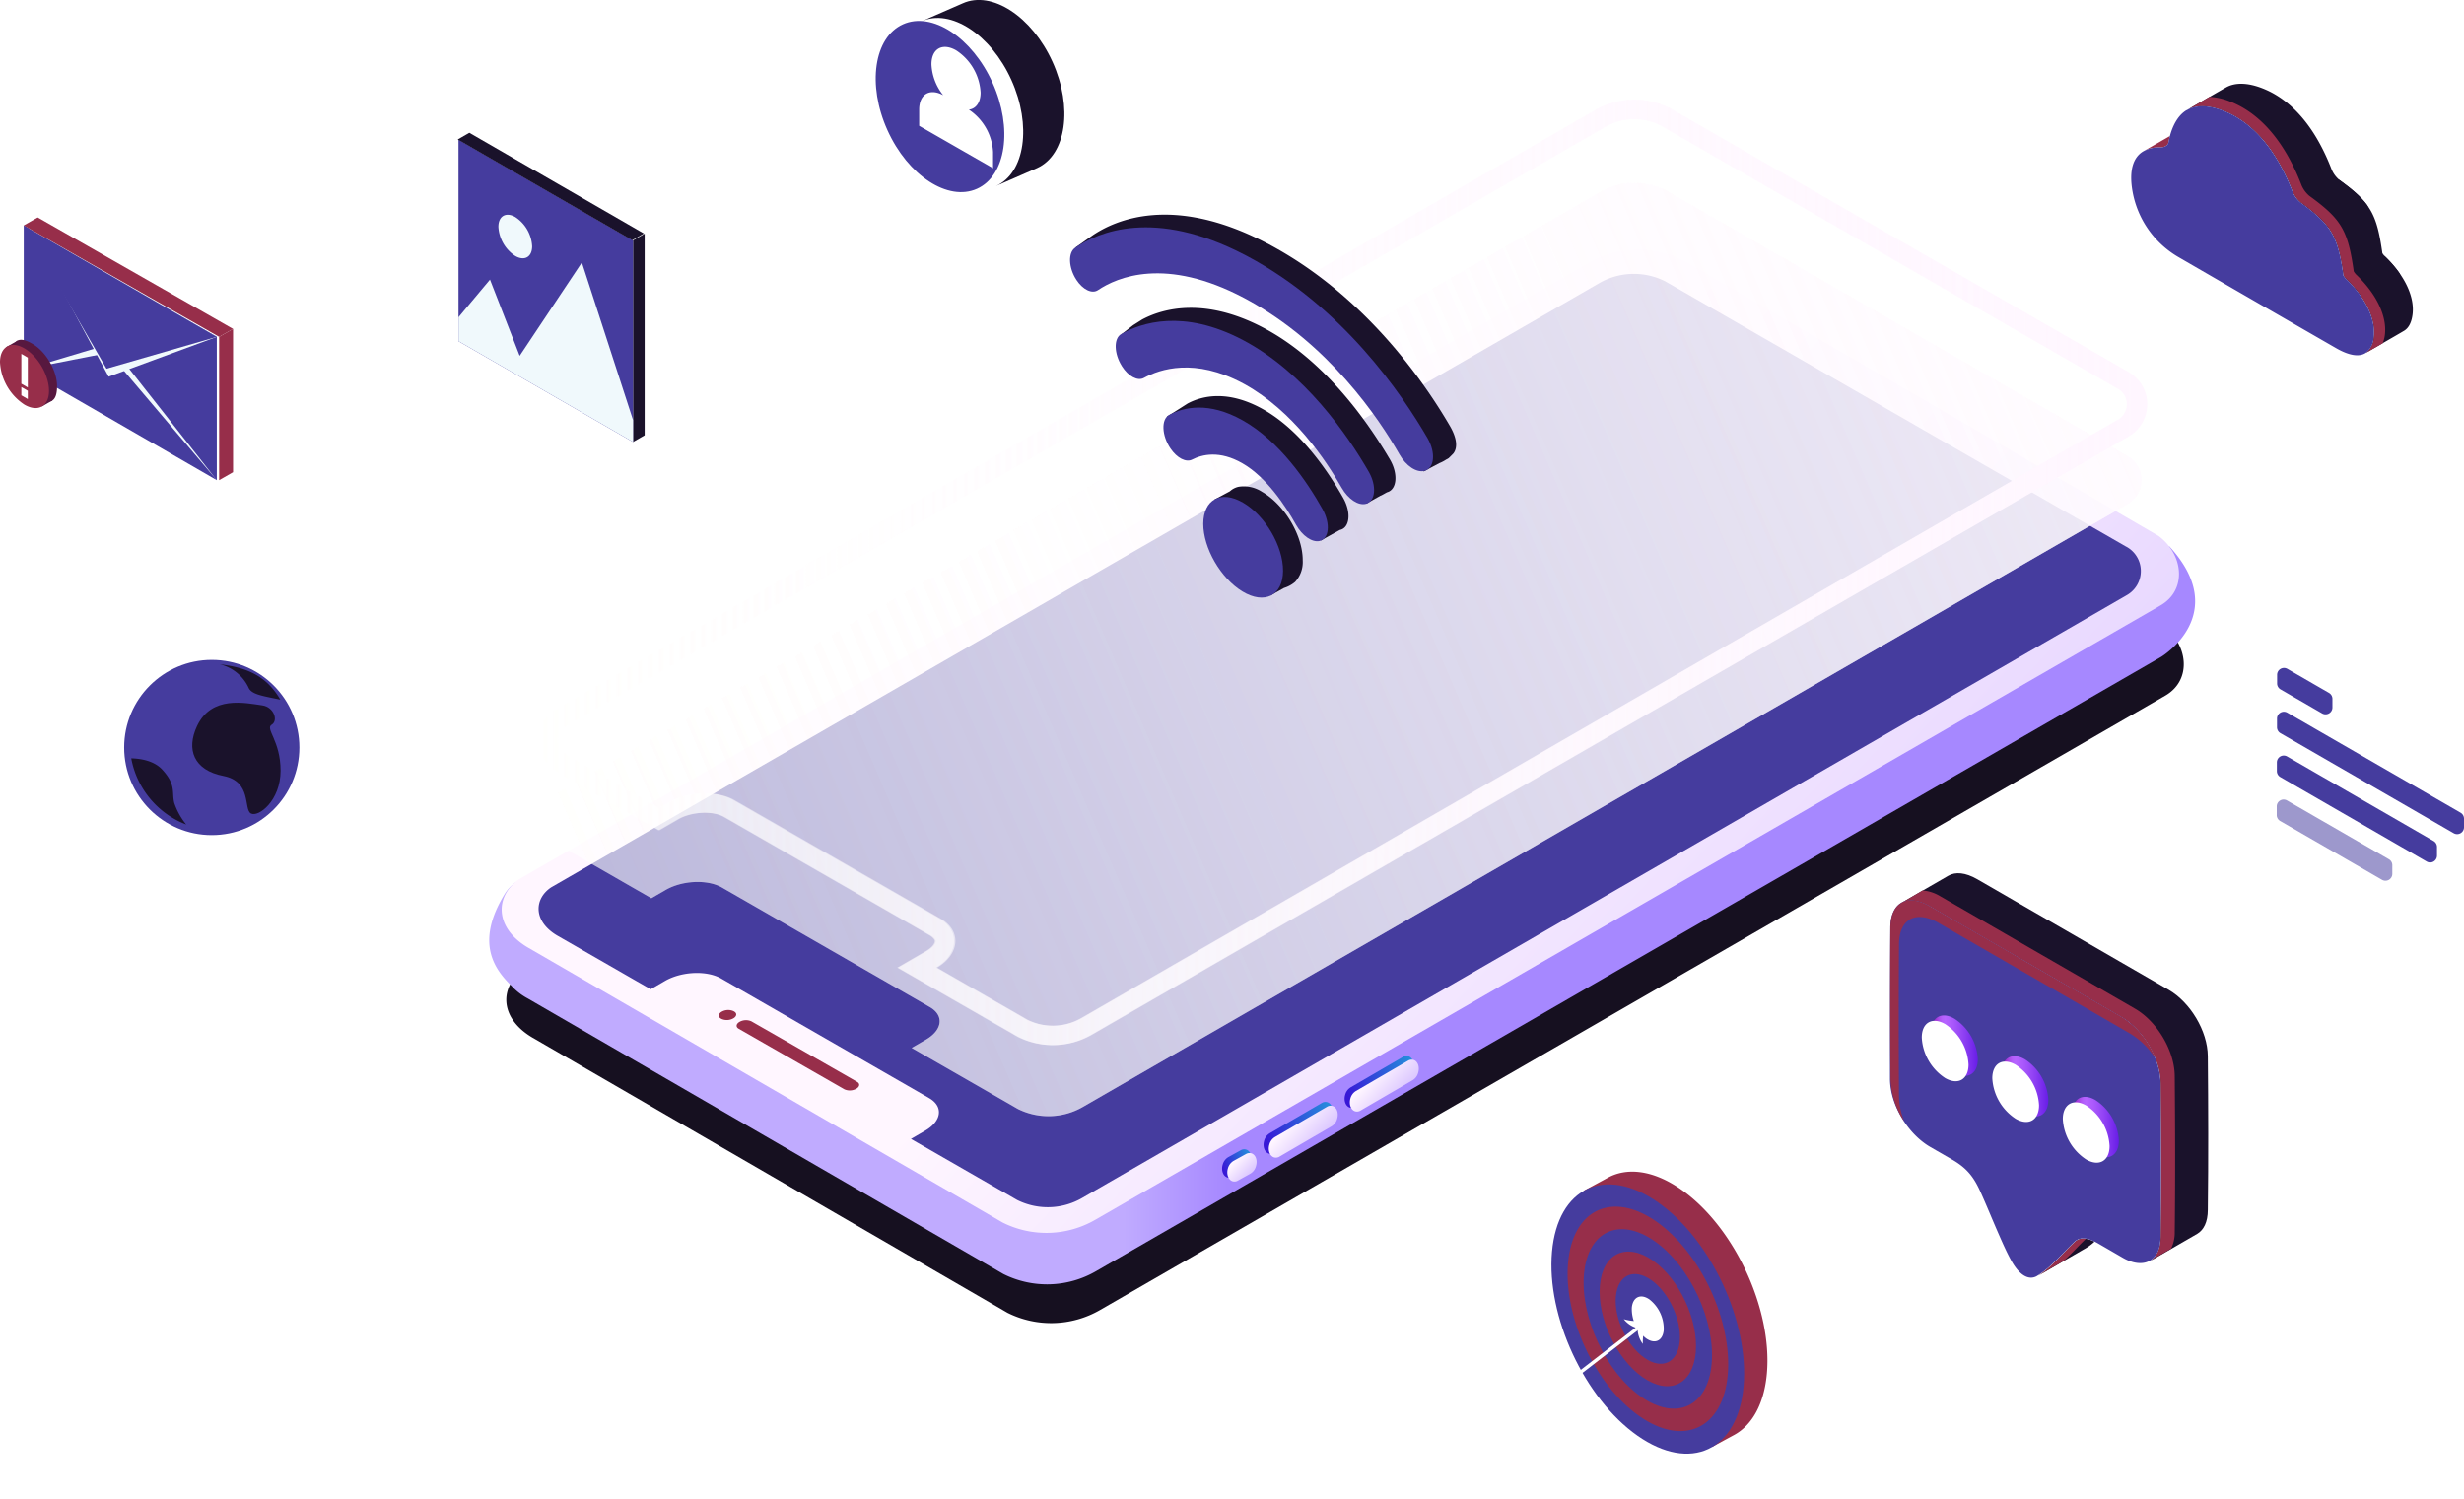 <svg xmlns="http://www.w3.org/2000/svg" xmlns:xlink="http://www.w3.org/1999/xlink" viewBox="0 0 717.99 436.82"><defs><style>.cls-1{isolation:isolate;}.cls-2,.cls-6,.cls-8{mix-blend-mode:multiply;}.cls-3{fill:#161020;}.cls-4{fill:url(#linear-gradient);}.cls-5{mask:url(#mask);}.cls-6{opacity:0.4;fill:url(#linear-gradient-2);}.cls-7{mask:url(#mask-2);}.cls-8{opacity:0.5;fill:url(#linear-gradient-3);}.cls-9{fill:url(#linear-gradient-4);}.cls-10{fill:#972e4a;}.cls-11{fill:url(#linear-gradient-5);}.cls-12{fill:url(#linear-gradient-6);}.cls-13{fill:url(#linear-gradient-7);}.cls-14{fill:url(#linear-gradient-8);}.cls-15{fill:url(#linear-gradient-9);}.cls-16{fill:url(#linear-gradient-10);}.cls-17{fill:#453c9e;}.cls-18,.cls-20{mix-blend-mode:overlay;}.cls-18{fill:url(#linear-gradient-11);}.cls-19{fill:url(#linear-gradient-12);}.cls-21{fill:url(#linear-gradient-13);}.cls-22{fill:url(#linear-gradient-15);}.cls-23{fill:#1a122b;}.cls-24{fill:url(#linear-gradient-17);}.cls-25{fill:url(#linear-gradient-18);}.cls-26{fill:url(#linear-gradient-19);}.cls-27,.cls-34{fill:#fff;}.cls-28{mask:url(#mask-3);}.cls-29{fill:url(#linear-gradient-20);}.cls-30{fill:url(#linear-gradient-21);}.cls-31{fill:#f0f9fc;}.cls-32{fill:#57183f;}.cls-33{fill:none;stroke:#fff;stroke-miterlimit:10;}.cls-34{opacity:0.05;}.cls-35{opacity:0.53;}.cls-36{mask:url(#mask-5);}.cls-37{mask:url(#mask-6);}.cls-38{filter:url(#luminosity-noclip-6);}.cls-39{filter:url(#luminosity-noclip-5);}.cls-40{filter:url(#luminosity-noclip-3);}.cls-41{filter:url(#luminosity-noclip-2);}.cls-42{filter:url(#luminosity-noclip);}</style><linearGradient id="linear-gradient" x1="1389.66" y1="2054.12" x2="1359.54" y2="2054.12" gradientUnits="userSpaceOnUse"><stop offset="0" stop-color="#a688ff"/><stop offset="1" stop-color="#c0abff"/></linearGradient><filter id="luminosity-noclip" x="1111.03" y="1874.93" width="562.28" height="321.58" filterUnits="userSpaceOnUse" color-interpolation-filters="sRGB"><feFlood flood-color="#fff" result="bg"/><feBlend in="SourceGraphic" in2="bg"/></filter><mask id="mask" x="78.95" y="52.72" width="562.28" height="321.58" maskUnits="userSpaceOnUse"><g class="cls-42"/></mask><linearGradient id="linear-gradient-2" x1="1468.02" y1="2125.72" x2="1462.8" y2="2116.5" gradientUnits="userSpaceOnUse"><stop offset="0" stop-color="#3300bf"/><stop offset="1" stop-color="#c0abff"/></linearGradient><filter id="luminosity-noclip-2" x="1111.03" y="1874.93" width="562.28" height="321.58" filterUnits="userSpaceOnUse" color-interpolation-filters="sRGB"><feFlood flood-color="#fff" result="bg"/><feBlend in="SourceGraphic" in2="bg"/></filter><mask id="mask-2" x="78.95" y="52.72" width="562.28" height="321.58" maskUnits="userSpaceOnUse"><g class="cls-41"/></mask><linearGradient id="linear-gradient-3" x1="1333.34" y1="2200.61" x2="1341.91" y2="2185.88" xlink:href="#linear-gradient-2"/><linearGradient id="linear-gradient-4" x1="1950.98" y1="2547.78" x2="1419.7" y2="2060.6" gradientTransform="translate(21.76 -52.72) rotate(0.81)" gradientUnits="userSpaceOnUse"><stop offset="0" stop-color="#9c74ff"/><stop offset="1" stop-color="#fff6ff"/></linearGradient><linearGradient id="linear-gradient-5" x1="1401.06" y1="2154.77" x2="1439.68" y2="2138.65" gradientUnits="userSpaceOnUse"><stop offset="0" stop-color="#3818d6"/><stop offset="1" stop-color="#13ffe2"/></linearGradient><linearGradient id="linear-gradient-6" x1="1437.36" y1="2199.53" x2="1417.92" y2="2181.7" xlink:href="#linear-gradient-4"/><linearGradient id="linear-gradient-7" x1="1424.67" y1="2141.34" x2="1463.29" y2="2125.22" xlink:href="#linear-gradient-5"/><linearGradient id="linear-gradient-8" x1="1460.79" y1="2185.77" x2="1441.34" y2="2167.94" xlink:href="#linear-gradient-4"/><linearGradient id="linear-gradient-9" x1="1388.58" y1="2162.89" x2="1404.75" y2="2156.15" xlink:href="#linear-gradient-5"/><linearGradient id="linear-gradient-10" x1="1413.72" y1="2204.72" x2="1401.43" y2="2193.45" xlink:href="#linear-gradient-4"/><linearGradient id="linear-gradient-11" x1="1212.56" y1="2102.35" x2="2067.34" y2="1733.24" gradientUnits="userSpaceOnUse"><stop offset="0" stop-color="#fffffe" stop-opacity="0.4"/><stop offset="1" stop-color="#fff6ff"/></linearGradient><linearGradient id="linear-gradient-12" x1="1212.56" y1="2102.35" x2="2067.34" y2="1733.24" xlink:href="#linear-gradient-11"/><linearGradient id="linear-gradient-13" x1="1189.07" y1="1989.02" x2="1657.83" y2="1989.02" xlink:href="#linear-gradient-11"/><linearGradient id="linear-gradient-15" x1="1188.73" y1="1989.02" x2="1657.5" y2="1989.02" xlink:href="#linear-gradient-11"/><linearGradient id="linear-gradient-17" x1="5891.65" y1="2150.65" x2="5905.27" y2="2150.65" gradientTransform="matrix(-1, 0, 0, 1, 7541.15, 0)" gradientUnits="userSpaceOnUse"><stop offset="0" stop-color="#671de7"/><stop offset="0.28" stop-color="#8c3ef2"/><stop offset="0.55" stop-color="#ab5afc"/><stop offset="0.7" stop-color="#b664ff"/><stop offset="0.76" stop-color="#b45ffb"/><stop offset="0.82" stop-color="#ae51ef"/><stop offset="0.89" stop-color="#a339da"/><stop offset="0.96" stop-color="#9518be"/><stop offset="1" stop-color="#8b00aa"/></linearGradient><linearGradient id="linear-gradient-18" x1="5912.2" y1="2138.78" x2="5925.82" y2="2138.78" xlink:href="#linear-gradient-17"/><linearGradient id="linear-gradient-19" x1="5932.75" y1="2126.92" x2="5946.37" y2="2126.92" xlink:href="#linear-gradient-17"/><filter id="luminosity-noclip-3" x="1070.24" y="2004.4" width="48.8" height="68.88" filterUnits="userSpaceOnUse" color-interpolation-filters="sRGB"><feFlood flood-color="#fff" result="bg"/><feBlend in="SourceGraphic" in2="bg"/></filter><mask id="mask-3" x="38.16" y="182.19" width="48.8" height="68.88" maskUnits="userSpaceOnUse"><g class="cls-40"/></mask><linearGradient id="linear-gradient-20" x1="1090.78" y1="2038.1" x2="1062.18" y2="2024.24" gradientTransform="translate(15 6)" gradientUnits="userSpaceOnUse"><stop offset="0" stop-color="#fff0f0"/><stop offset="1" stop-color="#4fbdff"/></linearGradient><linearGradient id="linear-gradient-21" x1="1090.78" y1="2038.1" x2="1062.18" y2="2024.24" gradientTransform="translate(15 6)" xlink:href="#linear-gradient-4"/><filter id="luminosity-noclip-5" x="1664.7" y="1853.11" width="59.17" height="66.8" filterUnits="userSpaceOnUse" color-interpolation-filters="sRGB"><feFlood flood-color="#fff" result="bg"/><feBlend in="SourceGraphic" in2="bg"/></filter><mask id="mask-5" x="632.62" y="30.9" width="59.17" height="66.8" maskUnits="userSpaceOnUse"><g class="cls-39"/></mask><filter id="luminosity-noclip-6" x="1653.1" y="1868" width="53.97" height="52.32" filterUnits="userSpaceOnUse" color-interpolation-filters="sRGB"><feFlood flood-color="#fff" result="bg"/><feBlend in="SourceGraphic" in2="bg"/></filter><mask id="mask-6" x="621.02" y="45.79" width="53.97" height="52.32" maskUnits="userSpaceOnUse"><g class="cls-38"/></mask></defs><title>internet of things(servicesicon)</title><g class="cls-1"><g id="internet_of_things" data-name="internet of things"><g id="internet_of_things-2" data-name="internet of things"><g id="_Group_" data-name="&lt;Group&gt;" class="cls-2"><path id="_Path_" data-name="&lt;Path&gt;" class="cls-3" d="M1184.87,2104.6l311.52-179.47a28.94,28.94,0,0,1,27.51-.85l138.52,80.38c7.16,5.22,8.54,15.65.63,20.25l-310.34,179a28.47,28.47,0,0,1-27.06.86l-138.5-80.24C1177.22,2118.6,1177.79,2109.33,1184.87,2104.6Z" transform="translate(-1032.08 -1822.21)"/></g><g id="_Group_2" data-name="&lt;Group&gt;"><path id="_Path_2" data-name="&lt;Path&gt;" class="cls-4" d="M1664.23,1981.45s-10.43-1.16-8.31,10.64l-133.21-77.3a28.94,28.94,0,0,0-27.51.85L1206.39,2082c-11.7-5.36-22.45-7.1-27.26.76-8.74,14.27-2.87,22,2.07,26.82a17.46,17.46,0,0,0,4.51,3.51l0.25,0.14,138.5,80.24a28.47,28.47,0,0,0,27.06-.86l310.34-179S1682.38,2001.2,1664.23,1981.45Z" transform="translate(-1032.08 -1822.21)"/><g class="cls-5"><path id="_Path_3" data-name="&lt;Path&gt;" class="cls-6" d="M1664.23,1981.45s-10.43-1.16-8.31,10.64l-133.21-77.3a28.94,28.94,0,0,0-27.51.85L1206.39,2082c-11.7-5.36-22.45-7.1-27.26.76-8.74,14.27-2.87,22,2.07,26.82a17.46,17.46,0,0,0,4.51,3.51l0.25,0.14,138.5,80.24a28.47,28.47,0,0,0,27.06-.86l310.34-179S1682.46,2001.75,1664.23,1981.45Z" transform="translate(-1032.08 -1822.21)"/></g><g class="cls-7"><path id="_Path_4" data-name="&lt;Path&gt;" class="cls-8" d="M1664.23,1981.45s-10.43-1.16-8.31,10.64l-133.21-77.3a28.94,28.94,0,0,0-27.51.85L1206.39,2082c-11.7-5.36-22.45-7.1-27.26.76-8.74,14.27-2.87,22,2.07,26.82a17.46,17.46,0,0,0,4.51,3.51l0.25,0.14,138.5,80.24a28.47,28.47,0,0,0,27.06-.86l310.34-179S1682.07,2001.4,1664.23,1981.45Z" transform="translate(-1032.08 -1822.21)"/></g><path id="_Path_5" data-name="&lt;Path&gt;" class="cls-9" d="M1183.52,2078.31L1495,1898.84a28.94,28.94,0,0,1,27.51-.85l138.52,80.38c7.16,5.22,8.54,15.65.63,20.25l-310.34,179a28.47,28.47,0,0,1-27.06.86l-138.5-80.24C1175.88,2092.31,1176.45,2083,1183.52,2078.31Z" transform="translate(-1032.08 -1822.21)"/></g><g id="_Group_3" data-name="&lt;Group&gt;"><path id="_Path_6" data-name="&lt;Path&gt;" class="cls-10" d="M1242.31,2119.13l-0.17-.1c-0.89-.51-0.78-1.4.24-2h0a3.85,3.85,0,0,1,3.46-.16l0.17,0.1c0.89,0.51.78,1.4-.24,2h0A3.85,3.85,0,0,1,1242.31,2119.13Z" transform="translate(-1032.08 -1822.21)"/><path id="_Path_7" data-name="&lt;Path&gt;" class="cls-10" d="M1278.14,2139.66L1247.33,2122c-0.89-.51-0.78-1.4.24-2h0a3.85,3.85,0,0,1,3.46-.16l30.81,17.64c0.89,0.51.78,1.4-.24,2h0A3.85,3.85,0,0,1,1278.14,2139.66Z" transform="translate(-1032.08 -1822.21)"/></g><g id="_Group_4" data-name="&lt;Group&gt;"><g id="_Group_5" data-name="&lt;Group&gt;"><path id="_Path_8" data-name="&lt;Path&gt;" class="cls-11" d="M1418.81,2143.4a2,2,0,0,0-1.44.16h0l-15.31,8.9h0a3.65,3.65,0,0,0-1.62,2.19c-0.49,1.7.14,3.38,1.41,3.75a2,2,0,0,0,1.4-.15h0l0.13-.08,15-8.73h0a3.56,3.56,0,0,0,1.81-2.29C1420.71,2145.44,1420.08,2143.76,1418.81,2143.4Z" transform="translate(-1032.08 -1822.21)"/><path id="_Path_9" data-name="&lt;Path&gt;" class="cls-12" d="M1420.33,2144.5a2,2,0,0,0-1.44.16h0l-15.31,8.9h0a3.65,3.65,0,0,0-1.62,2.19c-0.49,1.7.14,3.38,1.41,3.75a2,2,0,0,0,1.4-.15h0l0.13-.08,15-8.73h0a3.56,3.56,0,0,0,1.81-2.29C1422.23,2146.54,1421.6,2144.86,1420.33,2144.5Z" transform="translate(-1032.08 -1822.21)"/></g><g id="_Group_6" data-name="&lt;Group&gt;"><path id="_Path_10" data-name="&lt;Path&gt;" class="cls-13" d="M1442.42,2130a2,2,0,0,0-1.44.16h0l-15.31,8.9h0a3.65,3.65,0,0,0-1.62,2.19c-0.49,1.7.14,3.38,1.41,3.75a2,2,0,0,0,1.4-.15h0l0.13-.08,15-8.73h0a3.56,3.56,0,0,0,1.81-2.29C1444.32,2132,1443.69,2130.34,1442.42,2130Z" transform="translate(-1032.08 -1822.21)"/><path id="_Path_11" data-name="&lt;Path&gt;" class="cls-14" d="M1443.95,2131.07a2,2,0,0,0-1.44.16h0l-15.31,8.9h0a3.65,3.65,0,0,0-1.62,2.19c-0.49,1.7.14,3.38,1.41,3.75a2,2,0,0,0,1.4-.15h0l0.13-.08,15-8.73h0a3.56,3.56,0,0,0,1.81-2.29C1445.84,2133.11,1445.21,2131.44,1443.95,2131.07Z" transform="translate(-1032.08 -1822.21)"/></g><g id="_Group_7" data-name="&lt;Group&gt;"><path id="_Path_12" data-name="&lt;Path&gt;" class="cls-15" d="M1395.16,2157.19a2,2,0,0,0-1.44.16h0l-3.74,2.07h0a3.65,3.65,0,0,0-1.62,2.19c-0.49,1.7.14,3.38,1.41,3.75a2,2,0,0,0,1.4-.15h0l0.13-.08,3.43-1.9h0a3.56,3.56,0,0,0,1.81-2.29C1397.05,2159.23,1396.42,2157.55,1395.16,2157.19Z" transform="translate(-1032.08 -1822.21)"/><path id="_Path_13" data-name="&lt;Path&gt;" class="cls-16" d="M1396.68,2158.29a2,2,0,0,0-1.44.16h0l-3.74,2.07h0a3.65,3.65,0,0,0-1.62,2.19c-0.49,1.7.14,3.38,1.41,3.75a2,2,0,0,0,1.4-.15h0l0.13-.08,3.43-1.9h0a3.56,3.56,0,0,0,1.81-2.29C1398.58,2160.33,1397.95,2158.65,1396.68,2158.29Z" transform="translate(-1032.08 -1822.21)"/></g></g><path id="_Path_14" data-name="&lt;Path&gt;" class="cls-17" d="M1651.42,1981.39l-134.14-77.21a20.28,20.28,0,0,0-19.28.59l-305.28,176c-5,3.31-5.36,9.81,1.6,14l27.35,15.72,4.15-2.4c4.86-2.82,12.22-3.14,16.44-.71l60.56,34.83c4.22,2.43,3.7,6.68-1.16,9.5l-4.14,2.4,30.93,17.78a20,20,0,0,0,19-.6l304.46-175.7A8.07,8.07,0,0,0,1651.42,1981.39Z" transform="translate(-1032.08 -1822.21)"/><g id="_Group_8" data-name="&lt;Group&gt;"><path id="_Path_15" data-name="&lt;Path&gt;" class="cls-18" d="M1651.63,1954.87l-134.14-77.21a20.28,20.28,0,0,0-19.28.59l-305.28,176c-5,3.31-5.36,9.81,1.6,14l27.35,15.72,4.15-2.4c4.86-2.82,12.22-3.14,16.44-.71l60.56,34.83c4.22,2.43,3.7,6.68-1.16,9.5l-4.14,2.4,30.93,17.78a20,20,0,0,0,19-.6l304.46-175.7A8.07,8.07,0,0,0,1651.63,1954.87Z" transform="translate(-1032.08 -1822.21)"/><path id="_Path_16" data-name="&lt;Path&gt;" class="cls-19" d="M1651.63,1954.87l-134.14-77.21a20.28,20.28,0,0,0-19.28.59l-305.28,176c-5,3.31-5.36,9.81,1.6,14l27.35,15.72,4.15-2.4c4.86-2.82,12.22-3.14,16.44-.71l60.56,34.83c4.22,2.43,3.7,6.68-1.16,9.49l-4.14,2.4,30.93,17.78a20,20,0,0,0,19-.6l304.46-175.7A8.07,8.07,0,0,0,1651.63,1954.87Z" transform="translate(-1032.08 -1822.21)"/></g><g id="_Group_9" data-name="&lt;Group&gt;" class="cls-20"><g id="_Group_10" data-name="&lt;Group&gt;"><g id="_Group_11" data-name="&lt;Group&gt;" class="cls-20"><path id="_Compound_Path_" data-name="&lt;Compound Path&gt;" class="cls-21" d="M1339,2126.76a22.62,22.62,0,0,1-10.12-2.4l-35.07-20.16,8.34-4.84c1.9-1.1,2.58-2.24,2.58-2.88s-1-1.39-1.41-1.64l-60.08-34.55c-3.28-1.89-9.58-1.57-13.48.7l-5.53,3.2-28.54-16.41c-4.2-2.5-6.55-6-6.65-9.82a10.29,10.29,0,0,1,4.9-8.82l303-174.74a22.87,22.87,0,0,1,21.8-.67l133.14,76.64a10.83,10.83,0,0,1,.52,19l-302,174.31A22.56,22.56,0,0,1,1339,2126.76Zm-33.89-22.58,26.44,15.2a16.84,16.84,0,0,0,16-.59l302-174.31a5.18,5.18,0,0,0-.29-9.1l-0.14-.08-133.07-76.6a17.19,17.19,0,0,0-16.29.58L1197,2033.94a4.68,4.68,0,0,0-2.23,3.88c0,1.83,1.42,3.64,3.86,5.09l25.68,14.76,2.7-1.57c5.69-3.3,14.09-3.61,19.14-.71l60.08,34.55c2.73,1.57,4.24,3.89,4.25,6.53C1310.42,2099.39,1308.51,2102.19,1305.16,2104.18Z" transform="translate(-1032.08 -1822.21)"/></g><g id="_Group_12" data-name="&lt;Group&gt;" class="cls-20"><path id="_Compound_Path_2" data-name="&lt;Compound Path&gt;" class="cls-21" d="M1339,2126.76a22.62,22.62,0,0,1-10.12-2.4l-35.07-20.16,8.34-4.84c1.9-1.1,2.58-2.24,2.58-2.88s-1-1.39-1.41-1.64l-60.08-34.55c-3.28-1.89-9.58-1.57-13.48.7l-5.53,3.2-28.54-16.41c-4.2-2.5-6.55-6-6.65-9.82a10.29,10.29,0,0,1,4.9-8.82l303-174.74a22.87,22.87,0,0,1,21.8-.67l133.14,76.64a10.83,10.83,0,0,1,.52,19l-302,174.31A22.56,22.56,0,0,1,1339,2126.76Zm-33.89-22.58,26.44,15.2a16.84,16.84,0,0,0,16-.59l302-174.31a5.18,5.18,0,0,0-.29-9.1l-0.14-.08-133.07-76.6a17.19,17.19,0,0,0-16.29.58L1197,2033.94a4.68,4.68,0,0,0-2.23,3.88c0,1.83,1.42,3.64,3.86,5.09l25.68,14.76,2.7-1.57c5.69-3.3,14.09-3.61,19.14-.71l60.08,34.55c2.73,1.57,4.24,3.89,4.25,6.53C1310.42,2099.39,1308.51,2102.19,1305.16,2104.18Z" transform="translate(-1032.08 -1822.21)"/></g></g><g id="_Group_13" data-name="&lt;Group&gt;"><g id="_Group_14" data-name="&lt;Group&gt;" class="cls-20"><path id="_Compound_Path_3" data-name="&lt;Compound Path&gt;" class="cls-22" d="M1338.71,2126.76a22.62,22.62,0,0,1-10.12-2.4l-35.07-20.16,8.34-4.84c1.9-1.1,2.58-2.24,2.58-2.88s-1-1.39-1.41-1.64l-60.08-34.55c-3.28-1.89-9.58-1.57-13.48.7l-5.53,3.2-28.54-16.41c-4.2-2.5-6.55-6-6.65-9.82a10.29,10.29,0,0,1,4.9-8.82l303-174.74a22.87,22.87,0,0,1,21.8-.67l133.14,76.64a10.83,10.83,0,0,1,.52,19l-302,174.31A22.56,22.56,0,0,1,1338.71,2126.76Zm-33.89-22.58,26.44,15.2a16.84,16.84,0,0,0,16-.59l302-174.31a5.18,5.18,0,0,0-.29-9.1l-0.14-.08-133.07-76.6a17.19,17.19,0,0,0-16.29.58l-302.86,174.65a4.68,4.68,0,0,0-2.23,3.88c0,1.83,1.42,3.64,3.86,5.09l25.68,14.76,2.7-1.57c5.69-3.3,14.09-3.61,19.14-.71l60.08,34.55c2.73,1.57,4.24,3.89,4.25,6.53C1310.09,2099.39,1308.18,2102.19,1304.82,2104.18Z" transform="translate(-1032.08 -1822.21)"/></g><g id="_Group_15" data-name="&lt;Group&gt;"><path id="_Compound_Path_4" data-name="&lt;Compound Path&gt;" class="cls-22" d="M1338.71,2126.76a22.62,22.62,0,0,1-10.12-2.4l-35.07-20.16,8.34-4.84c1.9-1.1,2.58-2.24,2.58-2.88s-1-1.39-1.41-1.64l-60.08-34.55c-3.28-1.89-9.58-1.57-13.48.7l-5.53,3.2-28.54-16.41c-4.2-2.5-6.55-6-6.65-9.82a10.29,10.29,0,0,1,4.9-8.82l303-174.74a22.87,22.87,0,0,1,21.8-.67l133.14,76.64a10.83,10.83,0,0,1,.52,19l-302,174.31A22.56,22.56,0,0,1,1338.71,2126.76Zm-33.89-22.58,26.44,15.2a16.84,16.84,0,0,0,16-.59l302-174.31a5.18,5.18,0,0,0-.29-9.1l-0.14-.08-133.07-76.6a17.19,17.19,0,0,0-16.29.58l-302.86,174.65a4.68,4.68,0,0,0-2.23,3.88c0,1.83,1.42,3.64,3.86,5.09l25.68,14.76,2.7-1.57c5.69-3.3,14.09-3.61,19.14-.71l60.08,34.55c2.73,1.57,4.24,3.89,4.25,6.53C1310.09,2099.39,1308.18,2102.19,1304.82,2104.18Z" transform="translate(-1032.08 -1822.21)"/></g></g></g><g id="_2" data-name="2"><g id="_4" data-name="4"><g id="_4-2" data-name="4"><path id="_Path_17" data-name="&lt;Path&gt;" class="cls-23" d="M1393,1964.06l0,0h0a9.73,9.73,0,0,1,6.84,1.48c6.56,3.76,11.89,12.74,11.84,20a8.53,8.53,0,0,1-2.2,6.23h0a9.07,9.07,0,0,1-3.25,1.78l-4,2.22-16.23-28,4.45-2.39A5.55,5.55,0,0,1,1393,1964.06Z" transform="translate(-1032.08 -1822.21)"/><path id="_Path_18" data-name="&lt;Path&gt;" class="cls-23" d="M1378.13,1939.8c4.26-2.27,11.65-4,21.71,1.51,10.91,6,19.06,17.92,23.64,26,2.4,4.25,1.93,8.75-1,9.34l-1.5.83-4,2.23-24.89-28.25a13.51,13.51,0,0,0-7.2,1.44c-1.81.93-4.47-.4-6.41-3.21l0,0c-0.7-1-1.22-2.1.5-4.54l-6.9-1.49Z" transform="translate(-1032.08 -1822.21)"/><path id="_Path_19" data-name="&lt;Path&gt;" class="cls-23" d="M1364.88,1915.32c6.22-3.32,18.23-6.47,35,2.22,18.34,9.52,31,28,37.24,38.62,2.43,4.18,2,8.72-.82,9.49-0.21.06-1.72,1-1.94,1l-4.23,2.36-19.61-26.7-27.13-16.46a25.89,25.89,0,0,0-12.75,3.11c-1.84,1-4.59-.44-6.48-3.41l0,0-0.1-.16-1.73,0-3.5-5.75,3.44-2.67Z" transform="translate(-1032.08 -1822.21)"/><path id="_Path_20" data-name="&lt;Path&gt;" class="cls-23" d="M1345.35,1894.43l5-3.56c6.91-4.71,23.45-11.81,50.05,1.79l0.83,0.43c28.12,14.71,45.71,40.15,53.35,53.27,1.9,3.26,2.4,6.18,1,8l-1.37,1.37-0.78.44a10.53,10.53,0,0,1-1.92,1l-4.59,2.43-8.09-11.15L1405.48,1910l-18.68-10c-15.36-4.22-25.24.26-29.75,3.29-1.75,1.18-4.47-.11-6.38-3h0a11.39,11.39,0,0,1-1.75-4.41Z" transform="translate(-1032.08 -1822.21)"/></g><g id="_3" data-name="3"><g id="_Group_16" data-name="&lt;Group&gt;"><path id="_Path_21" data-name="&lt;Path&gt;" class="cls-17" d="M1345.73,1903.76c1.88,2.87,4.56,4.16,6.29,3,5.62-3.78,19.7-9.83,42.59,2.29l0.71,0.38c24,13,38.56,34.71,44.55,45.2,1.92,3.37,5,5.4,7.33,4.79h0c2.88-.77,3.3-5.28.87-9.5-7.53-13-24.87-38.36-52.57-53.07l-0.82-.43c-26.23-13.61-42.53-6.63-49.33-2-2.1,1.43-1.92,5.82.38,9.33h0Z" transform="translate(-1032.08 -1822.21)"/></g><g id="_Group_17" data-name="&lt;Group&gt;"><path id="_Path_22" data-name="&lt;Path&gt;" class="cls-17" d="M1359,1928.93c1.87,2.95,4.58,4.4,6.39,3.41,4.7-2.58,14.83-5.95,28.88,1.58l0.5,0.27c14,7.73,23.69,22.13,28.27,30.18,1.87,3.28,4.86,5.25,7.07,4.66h0c2.79-.75,3.19-5.22.8-9.37-6.11-10.61-18.63-28.87-36.7-38.39-17.41-9.14-29.61-5-35.43-1.71-2.21,1.27-2.1,5.68.2,9.32Z" transform="translate(-1032.08 -1822.21)"/></g><g id="_Group_18" data-name="&lt;Group&gt;"><path id="_Path_23" data-name="&lt;Path&gt;" class="cls-17" d="M1416.53,1979.87h0c2.85-.57,3.31-5,0.94-9.26-4.52-8.06-12.55-19.89-23.3-25.91-9.91-5.56-17.19-3.82-21.39-1.59-2.39,1.27-2.21,6,.38,9.81l0,0c1.91,2.8,4.53,4.13,6.31,3.21,2.91-1.49,8-2.72,14.61,1.08,7,4,12.55,12.36,15.66,17.94C1411.55,1978.35,1414.39,1980.3,1416.53,1979.87Z" transform="translate(-1032.08 -1822.21)"/></g><path id="_Path_24" data-name="&lt;Path&gt;" class="cls-17" d="M1382.7,1974.84c0,7.07,5.06,15.89,11.44,19.74s11.77,1.24,11.81-6-5.21-16.15-11.67-19.9S1382.73,1967.77,1382.7,1974.84Z" transform="translate(-1032.08 -1822.21)"/></g></g></g><g id="_Group_19" data-name="&lt;Group&gt;"><path id="_Path_25" data-name="&lt;Path&gt;" class="cls-23" d="M1661.73,2182.64c0.2-14.81.14-29.77,0-44.77-0.06-7.34-5.12-15.7-11.41-19.33l-28-16.18v0q-13.91-8-27.81-16.06c-3.26-1.88-6.15-2.18-8.22-1.08l13.52-7.81c2.09-1.21,5-.94,8.39,1q13.91,8,27.81,16.06v0l28,16.18c6.29,3.64,11.35,12,11.41,19.33,0.13,15,.18,30,0,44.77,0,3.64-1.24,5.91-3.06,7l-13.85,8v0C1660.42,2188.66,1661.68,2186.38,1661.73,2182.64Z" transform="translate(-1032.08 -1822.21)"/><path id="_Path_26" data-name="&lt;Path&gt;" class="cls-23" d="M1636.72,2184.13c1.46-1.36,3.44-1.18,5.7-.09a15.11,15.11,0,0,1-3.21,2.29l-13.12,7.6v0a25.63,25.63,0,0,0,4.39-3.55C1632.62,2188.35,1634.58,2186.11,1636.72,2184.13Z" transform="translate(-1032.08 -1822.21)"/></g><g id="_Group_20" data-name="&lt;Group&gt;"><path id="_Path_27" data-name="&lt;Path&gt;" class="cls-10" d="M1592.31,2081.7a11.8,11.8,0,0,1,5.2,1.72q14.12,8.14,28.24,16.3v0l28.45,16.43c6.39,3.69,11.52,12.18,11.58,19.63,0.13,15.23.18,30.42,0,45.46a10.56,10.56,0,0,1-1.07,4.85l-6.23,3.59v0c1.91-1,3.18-3.31,3.23-7,0.2-14.81.14-29.77,0-44.77-0.06-7.34-5.12-15.7-11.41-19.33l-28-16.18v0q-13.91-8-27.81-16.06c-3.26-1.88-6.15-2.18-8.22-1.08Z" transform="translate(-1032.08 -1822.21)"/><path id="_Path_28" data-name="&lt;Path&gt;" class="cls-10" d="M1626.06,2193.88a25.64,25.64,0,0,0,4.39-3.55c2.14-2,4.1-4.22,6.23-6.21a3.69,3.69,0,0,1,3.22-.91c-2,1.9-3.85,4-5.86,5.86l-0.62.57-7.37,4.27v0Z" transform="translate(-1032.08 -1822.21)"/></g><path id="_Path_29" data-name="&lt;Path&gt;" class="cls-17" d="M1582.9,2092.6c0-3.56,1.17-6,3-7.18,0.1-.06.19-0.14,0.3-0.19l0,0c2.08-1.1,5-.8,8.22,1.08q13.91,8,27.81,16.06v0l28,16.18c6.29,3.64,11.35,12,11.41,19.33,0.13,15,.18,30,0,44.77,0,3.74-1.31,6-3.23,7-2.09,1.12-5,.73-7.91-1l-6.9-4c-0.44-.26-0.86-0.48-1.28-0.68-2.26-1.09-4.24-1.27-5.7.09-2.13,2-4.09,4.23-6.23,6.21a25.63,25.63,0,0,1-4.39,3.55c-0.19.11-.37,0.24-0.57,0.34-2.43,1.2-5.09-.58-7.34-4.7-1.32-2.41-2.43-4.94-3.53-7.44-1.79-4.06-3.44-8.16-5.26-12.21-2-4.52-4-7.16-8.43-9.71l-6.29-3.63c-6.38-3.68-11.74-12.07-11.78-19.86Q1582.77,2114.56,1582.9,2092.6Z" transform="translate(-1032.08 -1822.21)"/><g id="_Group_21" data-name="&lt;Group&gt;"><path id="_Path_30" data-name="&lt;Path&gt;" class="cls-10" d="M1582.91,2092.6c0-3.56,1.17-6,3-7.18,0.1-.06.19-0.14,0.3-0.19l0,0c2.08-1.1,5-.8,8.22,1.08q13.91,8,27.81,16.06v0l28,16.18a24.66,24.66,0,0,1,9.9,12.08,22.92,22.92,0,0,0-7.38-7.24l-28-16.18v0q-13.91-8-27.81-16.06c-3.26-1.88-6.15-2.18-8.22-1.08l0,0c-0.1.06-.2,0.13-0.3,0.19-1.88,1.2-3,3.63-3,7.18q-0.16,21.95,0,44.08a20.9,20.9,0,0,0,1.52,7.44,23.23,23.23,0,0,1-4-12.27Q1582.78,2114.56,1582.91,2092.6Z" transform="translate(-1032.08 -1822.21)"/></g><g id="_Group_22" data-name="&lt;Group&gt;"><g id="_Group_23" data-name="&lt;Group&gt;"><path id="_Path_31" data-name="&lt;Path&gt;" class="cls-24" d="M1635.88,2146.72a15.05,15.05,0,0,0,6.81,11.8c3.76,2.17,6.81.41,6.81-3.93a15.05,15.05,0,0,0-6.81-11.8C1638.93,2140.61,1635.88,2142.38,1635.88,2146.72Z" transform="translate(-1032.08 -1822.21)"/><path id="_Path_32" data-name="&lt;Path&gt;" class="cls-25" d="M1615.33,2134.85a15.05,15.05,0,0,0,6.81,11.8c3.76,2.17,6.81.41,6.81-3.93a15.05,15.05,0,0,0-6.81-11.8C1618.38,2128.75,1615.33,2130.51,1615.33,2134.85Z" transform="translate(-1032.08 -1822.21)"/><path id="_Path_33" data-name="&lt;Path&gt;" class="cls-26" d="M1594.78,2123a15.05,15.05,0,0,0,6.81,11.8c3.76,2.17,6.81.41,6.81-3.93a15.05,15.05,0,0,0-6.81-11.8C1597.83,2116.89,1594.78,2118.65,1594.78,2123Z" transform="translate(-1032.08 -1822.21)"/></g><g id="_Group_24" data-name="&lt;Group&gt;"><path id="_Path_34" data-name="&lt;Path&gt;" class="cls-27" d="M1633.17,2148.3a15.05,15.05,0,0,0,6.81,11.8c3.76,2.17,6.81.41,6.81-3.93a15.05,15.05,0,0,0-6.81-11.8C1636.22,2142.19,1633.17,2144,1633.17,2148.3Z" transform="translate(-1032.08 -1822.21)"/><path id="_Path_35" data-name="&lt;Path&gt;" class="cls-27" d="M1612.62,2136.43a15.05,15.05,0,0,0,6.81,11.8c3.76,2.17,6.81.41,6.81-3.93a15.05,15.05,0,0,0-6.81-11.8C1615.67,2130.33,1612.62,2132.09,1612.62,2136.43Z" transform="translate(-1032.08 -1822.21)"/><path id="_Path_36" data-name="&lt;Path&gt;" class="cls-27" d="M1592.07,2124.57a15.05,15.05,0,0,0,6.81,11.8c3.76,2.17,6.81.41,6.81-3.93a15.05,15.05,0,0,0-6.81-11.8C1595.12,2118.46,1592.07,2120.22,1592.07,2124.57Z" transform="translate(-1032.08 -1822.21)"/></g></g><circle id="_Path_37" data-name="&lt;Path&gt;" class="cls-17" cx="61.71" cy="217.83" r="25.53"/><path id="_Path_38" data-name="&lt;Path&gt;" class="cls-23" d="M1108.51,2027.76c-5-.71-14.77-2.94-19,6-3.24,6.85-1,12.89,7.67,14.57,8.36,1.62,5.82,9.7,8,10.92s8.66-3.69,8.66-12.45-4.57-12.21-2.59-13.4S1111.89,2028.24,1108.51,2027.76Z" transform="translate(-1032.08 -1822.21)"/><path id="_Path_39" data-name="&lt;Path&gt;" class="cls-23" d="M1096.14,2015.8a12.44,12.44,0,0,1,8.38,6.82c0.85,2,4.26,2.42,9.25,3.48C1109.83,2019.34,1104.29,2016.75,1096.14,2015.8Z" transform="translate(-1032.08 -1822.21)"/><path id="_Path_40" data-name="&lt;Path&gt;" class="cls-23" d="M1070.33,2043.2a25.56,25.56,0,0,0,16,19.28,20.09,20.09,0,0,1-3.47-6.28c-0.78-3.1.62-5.2-3.46-9.67C1077,2043.9,1073.11,2043.27,1070.33,2043.2Z" transform="translate(-1032.08 -1822.21)"/><g class="cls-28"><path id="_Path_41" data-name="&lt;Path&gt;" class="cls-29" d="M1095.43,2066.4a25.49,25.49,0,0,1-6.14-.76,15.87,15.87,0,0,1-8,2.34,4.73,4.73,0,0,1-4.16-2.67c-3-5.26-2.17-17.77,6.6-33.87,8.2-15.06,18-21.76,24.24-21.76h0.15a5.13,5.13,0,0,1,4.88,2.87c1.29,2.58.72,6.39-.23,9.58a25.66,25.66,0,0,1,4,4.69c1.57-3.94,3.7-11.17,1-16.64a10.45,10.45,0,0,0-9.51-5.8H1108c-7.56,0-19,6.43-28.89,24.52-8.7,16-11.21,30.95-6.53,39a10,10,0,0,0,8.61,5.32h0.4c6.44,0,12.25-3.86,15.89-7C1096.79,2066.37,1096.11,2066.4,1095.43,2066.4Z" transform="translate(-1032.08 -1822.21)"/></g><g class="cls-28"><path id="_Path_42" data-name="&lt;Path&gt;" class="cls-30" d="M1095.43,2066.4a25.49,25.49,0,0,1-6.14-.76,15.87,15.87,0,0,1-8,2.34,4.73,4.73,0,0,1-4.16-2.67c-3-5.26-2.17-17.77,6.6-33.87,8.2-15.06,18-21.76,24.24-21.76h0.15a5.13,5.13,0,0,1,4.88,2.87c1.29,2.58.72,6.39-.23,9.58a25.66,25.66,0,0,1,4,4.69c1.57-3.94,3.7-11.17,1-16.64a10.45,10.45,0,0,0-9.51-5.8H1108c-7.56,0-19,6.43-28.89,24.52-8.7,16-11.21,30.95-6.53,39a10,10,0,0,0,8.61,5.32h0.4c6.44,0,12.25-3.86,15.89-7C1096.79,2066.37,1096.11,2066.4,1095.43,2066.4Z" transform="translate(-1032.08 -1822.21)"/></g><g id="_Group_25" data-name="&lt;Group&gt;"><polygon id="_Path_43" data-name="&lt;Path&gt;" class="cls-17" points="63.17 98.16 63.17 139.92 6.92 107.44 6.92 65.69 63.17 98.16"/><polygon id="_Path_44" data-name="&lt;Path&gt;" class="cls-31" points="63.17 139.92 31.97 100.27 8.01 107.44 31.66 102.8 63.17 139.92"/><polygon id="_Path_45" data-name="&lt;Path&gt;" class="cls-31" points="63.17 98.16 31.65 109.76 8.01 65.69 63.17 98.16"/><polygon id="_Path_46" data-name="&lt;Path&gt;" class="cls-17" points="63.17 98.16 31.03 107.44 6.92 65.69 63.17 98.16"/><polygon id="_Path_47" data-name="&lt;Path&gt;" class="cls-10" points="6.92 65.69 10.99 63.37 67.91 95.85 63.85 98.16 6.92 65.69"/><polygon id="_Path_48" data-name="&lt;Path&gt;" class="cls-10" points="67.91 95.85 67.91 137.6 63.85 139.92 63.85 98.16 67.91 95.85"/></g><g id="_Group_26" data-name="&lt;Group&gt;"><path id="_Path_49" data-name="&lt;Path&gt;" class="cls-32" d="M1041.58,1922.43c4,2.34,7.14,7.88,7.13,12.37s-2,5.58-5.91,3.31a15.79,15.79,0,0,1-7.13-12.37C1035.66,1921.17,1037.63,1920.08,1041.58,1922.43Z" transform="translate(-1032.08 -1822.21)"/><polygon id="_Path_50" data-name="&lt;Path&gt;" class="cls-32" points="5.2 99.22 1.79 101.17 12.19 118.46 15.26 116.7 5.2 99.22"/><path id="_Path_51" data-name="&lt;Path&gt;" class="cls-10" d="M1039.23,1923.76c4,2.34,7.14,7.88,7.13,12.37s-3.22,6.29-7.15,4a15.79,15.79,0,0,1-7.13-12.37C1032.08,1923.22,1035.28,1921.42,1039.23,1923.76Z" transform="translate(-1032.08 -1822.21)"/><g id="_Group_27" data-name="&lt;Group&gt;"><path id="_Compound_Path_5" data-name="&lt;Compound Path&gt;" class="cls-27" d="M1040.18,1935.12l-1.88-1.09v-8.7l1.88,1.09v8.7Zm0,3.38-1.88-1.09V1935l1.88,1.09v2.42Z" transform="translate(-1032.08 -1822.21)"/></g></g><g id="_Group_28" data-name="&lt;Group&gt;"><polygon id="_Path_52" data-name="&lt;Path&gt;" class="cls-23" points="184.46 70.06 187.85 68.1 187.85 126.84 184.46 128.79 184.46 70.06"/></g><g id="_Group_29" data-name="&lt;Group&gt;"><polygon id="_Path_53" data-name="&lt;Path&gt;" class="cls-17" points="184.46 128.79 133.6 99.43 133.6 40.69 184.46 70.06 184.46 128.79"/></g><g id="_Group_30" data-name="&lt;Group&gt;"><polygon id="_Path_54" data-name="&lt;Path&gt;" class="cls-23" points="187.62 68.05 136.76 38.69 133.37 40.65 184.23 70.01 187.62 68.05"/></g><g id="_Group_31" data-name="&lt;Group&gt;"><polygon id="_Path_55" data-name="&lt;Path&gt;" class="cls-31" points="184.46 128.79 184.46 122.4 169.55 76.49 151.43 103.69 142.78 81.48 133.6 92.45 133.6 99.43 184.46 128.79"/></g><g id="_Group_32" data-name="&lt;Group&gt;"><path id="_Path_56" data-name="&lt;Path&gt;" class="cls-31" d="M1182.22,1885.46a10.87,10.87,0,0,1,4.92,8.51c0,3.13-2.2,4.4-4.91,2.84a10.86,10.86,0,0,1-4.92-8.51C1177.31,1885.17,1179.51,1883.9,1182.22,1885.46Z" transform="translate(-1032.08 -1822.21)"/></g><path id="_Path_57" data-name="&lt;Path&gt;" class="cls-10" d="M1494.62,2171.34l-1.06-2.12,6.66-3.6c5.73-3.36,13.54-2.53,21.81,3.28,15.42,10.83,26.57,34.82,24.9,53.58-0.79,8.89-4.31,15-9.44,17.84h0l-6.58,3.57-0.89-1.79c-4.28-.08-9.07-1.76-14-5.24-15.42-10.83-26.57-34.82-24.9-53.58A28,28,0,0,1,1494.62,2171.34Z" transform="translate(-1032.08 -1822.21)"/><path id="_Path_58" data-name="&lt;Path&gt;" class="cls-17" d="M1484.32,2187c-1.67,18.77,9.48,42.76,24.9,53.58s29.27,4.39,30.93-14.38-9.48-42.76-24.9-53.58S1486,2168.19,1484.32,2187Z" transform="translate(-1032.08 -1822.21)"/><path id="_Path_59" data-name="&lt;Path&gt;" class="cls-10" d="M1489,2190.22c-1.39,15.64,7.9,35.63,20.75,44.65s24.39,3.66,25.78-12-7.9-35.63-20.75-44.65S1490.36,2174.58,1489,2190.22Z" transform="translate(-1032.08 -1822.21)"/><path id="_Path_60" data-name="&lt;Path&gt;" class="cls-17" d="M1493.64,2193.48c-1.1,12.51,6.33,28.5,16.6,35.72s19.49,2.94,20.6-9.57-6.32-28.51-16.6-35.72S1494.74,2181,1493.64,2193.48Z" transform="translate(-1032.08 -1822.21)"/><path id="_Path_61" data-name="&lt;Path&gt;" class="cls-10" d="M1498.28,2196.75c-0.83,9.38,4.74,21.38,12.45,26.79s14.63,2.2,15.47-7.19-4.74-21.38-12.45-26.79S1499.11,2187.37,1498.28,2196.75Z" transform="translate(-1032.08 -1822.21)"/><path id="_Path_62" data-name="&lt;Path&gt;" class="cls-17" d="M1513.24,2195.23c5.14,3.61,8.86,11.61,8.3,17.86s-5.17,8.4-10.31,4.79-8.86-11.61-8.3-17.86S1508.1,2191.62,1513.24,2195.23Z" transform="translate(-1032.08 -1822.21)"/><path id="_Path_63" data-name="&lt;Path&gt;" class="cls-27" d="M1512.73,2200.89a10.89,10.89,0,0,1,4.15,8.93c-0.28,3.13-2.58,4.2-5.15,2.4a10.88,10.88,0,0,1-4.15-8.93C1507.86,2200.16,1510.17,2199.09,1512.73,2200.89Z" transform="translate(-1032.08 -1822.21)"/><g id="_Group_33" data-name="&lt;Group&gt;"><line class="cls-33" x1="477.5" y1="386.82" x2="425.03" y2="427.26"/><path class="cls-27" d="M1509.27,2209.27a7.38,7.38,0,0,0,1.52,4.57,13.63,13.63,0,0,1,1.62-7,14.37,14.37,0,0,1-7.17-.21A7.64,7.64,0,0,0,1509.27,2209.27Z" transform="translate(-1032.08 -1822.21)"/><polygon class="cls-27" points="420.92 425.96 421.15 426.01 425.2 426.51 418.33 431.81 414.01 431.29 420.92 425.96"/><path class="cls-27" d="M1450.36,2259l0.66-4.23,6.87-5.3a18.65,18.65,0,0,0-.64,4.22Z" transform="translate(-1032.08 -1822.21)"/></g><ellipse class="cls-34" cx="1323.45" cy="1847.19" rx="16.83" ry="26.33" transform="translate(-1675.81 -1112.5) rotate(-24.34)"/><ellipse class="cls-17" cx="1311.48" cy="1852.43" rx="16.83" ry="26.33" transform="matrix(0.91, -0.41, 0.41, 0.91, -1679.03, -1116.96)"/><path class="cls-23" d="M1338.78,1840.25c-6-13.25-17.72-20.89-26.18-17.06l-12,5.24c8.47-3.83,20.19,3.81,26.18,17.06s4,27.1-4.48,30.93l12-5.24C1342.77,1867.35,1344.77,1853.5,1338.78,1840.25Z" transform="translate(-1032.08 -1822.21)"/><path class="cls-27" d="M1314.4,1854.17c2.05-.26,3.42-2.06,3.42-5a15.7,15.7,0,0,0-7.16-12.31c-4-2.27-7.16-.44-7.16,4.09a15.4,15.4,0,0,0,3.42,9c-3.9-2.13-7-.29-7,4.2v4.73l21.53,12.36v-4.73A15.82,15.82,0,0,0,1314.4,1854.17Z" transform="translate(-1032.08 -1822.21)"/><path class="cls-17" d="M1711.73,2025.84v2.57a2,2,0,0,1-3,1.7l-12.12-7a2,2,0,0,1-1-1.71v-2.57a2,2,0,0,1,3-1.7l12.12,7A2,2,0,0,1,1711.73,2025.84Z" transform="translate(-1032.08 -1822.21)"/><path class="cls-17" d="M1750.07,2060.75v2.57a2,2,0,0,1-3,1.7l-50.49-29.15a2,2,0,0,1-1-1.71v-2.57a2,2,0,0,1,3-1.7l50.49,29.15A2,2,0,0,1,1750.07,2060.75Z" transform="translate(-1032.08 -1822.21)"/><g class="cls-35"><path class="cls-17" d="M1729.18,2074.31v2.58a2,2,0,0,1-3,1.7l-29.68-17.13a2,2,0,0,1-1-1.71v-2.57a2,2,0,0,1,3-1.7l29.68,17.13A2,2,0,0,1,1729.18,2074.31Z" transform="translate(-1032.08 -1822.21)"/></g><path class="cls-17" d="M1742.2,2069v2.58a2,2,0,0,1-3,1.7l-42.66-24.63a2,2,0,0,1-1-1.71v-2.58a2,2,0,0,1,3-1.7l42.66,24.63A2,2,0,0,1,1742.2,2069Z" transform="translate(-1032.08 -1822.21)"/><g id="_Group_34" data-name="&lt;Group&gt;"><path id="_Path_64" data-name="&lt;Path&gt;" class="cls-23" d="M1723.73,1920.79c0.85-5.32-2.19-11.84-8.11-17.46a6.44,6.44,0,0,1-.63-0.83c-1.63-11.62-3.51-14.77-12.52-21.33a8,8,0,0,1-2.26-3.06c-4.5-11.69-11.26-20.17-20.21-23.66-4.43-1.73-8-1.76-10.67-.18,1-.56,8.82-5.12,11.39-6.58s6.2-1.46,10.57.24c9,3.49,15.71,12,20.21,23.66a8,8,0,0,0,2.26,3.06c9,6.56,10.9,9.71,12.52,21.33a6.45,6.45,0,0,0,.63.83c5.93,5.62,9,12.14,8.11,17.46-0.34,2.12-1.15,3.56-2.39,4.32-1.89,1.14-11.23,6.48-11.23,6.48h0A5.81,5.81,0,0,0,1723.73,1920.79Z" transform="translate(-1032.08 -1822.21)"/><path id="_Path_65" data-name="&lt;Path&gt;" class="cls-23" d="M1719.79,1908.07a33.65,33.65,0,0,0-4.17-4.74c-0.23-.22,11.06-6.74,11.29-6.52a33.64,33.64,0,0,1,4.17,4.74C1734.19,1905.89,1722.9,1912.41,1719.79,1908.07Z" transform="translate(-1032.08 -1822.21)"/><path id="_Path_66" data-name="&lt;Path&gt;" class="cls-23" d="M1710.47,1888.38c-1.77-2.38-4.28-4.51-8-7.21-0.82-.6,10.47-7.12,11.29-6.52,3.73,2.71,6.23,4.84,8,7.22C1724.28,1885.25,1713,1891.77,1710.47,1888.38Z" transform="translate(-1032.08 -1822.21)"/><path id="_Path_67" data-name="&lt;Path&gt;" class="cls-10" d="M1661.55,1865.17a9.29,9.29,0,0,0-4.91,1.12h0s4.24-2.42,7.75-4.45c-0.16.6-.31,1.23-0.43,1.89C1663.76,1864.72,1662.54,1865.19,1661.55,1865.17Z" transform="translate(-1032.08 -1822.21)"/></g><g id="_Group_35" data-name="&lt;Group&gt;"><path id="_Path_68" data-name="&lt;Path&gt;" class="cls-10" d="M1675.9,1850.44a18.16,18.16,0,0,1,6,1.35c9.23,3.6,16.19,12.33,20.82,24.38a8.27,8.27,0,0,0,2.33,3.15c9.29,6.75,11.23,10,12.9,22a6.63,6.63,0,0,0,.65.86c6.11,5.79,9.23,12.51,8.36,18a8.84,8.84,0,0,1-.6,2.08l-4.94,2.83h0a5.81,5.81,0,0,0,2.34-4.27c0.85-5.32-2.19-11.84-8.11-17.46a6.44,6.44,0,0,1-.63-0.83c-1.63-11.62-3.51-14.77-12.52-21.33a8,8,0,0,1-2.26-3.06c-4.5-11.69-11.26-20.17-20.21-23.66-4.43-1.73-8-1.76-10.67-.18Z" transform="translate(-1032.08 -1822.21)"/></g><path id="_Path_69" data-name="&lt;Path&gt;" class="cls-17" d="M1656.64,1866.29a9.29,9.29,0,0,1,4.91-1.12c1,0,2.22-.45,2.4-1.45,0.12-.66.27-1.29,0.43-1.89q0.15-.56.32-1.08c1-3,2.5-5.21,4.52-6.44l0.07,0,0,0c2.68-1.57,6.24-1.54,10.67.18,9,3.49,15.71,12,20.21,23.66a8,8,0,0,0,2.26,3.06c9,6.56,10.9,9.71,12.52,21.33a6.44,6.44,0,0,0,.63.83c5.6,5.32,8.62,11.43,8.22,16.58q0,0.45-.1.88a5.81,5.81,0,0,1-2.34,4.27c-1.88,1.18-4.77.74-8.52-1.41q-23-13.24-46-26.57a27.74,27.74,0,0,1-13.38-19.26C1652.45,1872,1653.59,1868.08,1656.64,1866.29Z" transform="translate(-1032.08 -1822.21)"/><g class="cls-36"><path id="_Path_70" data-name="&lt;Path&gt;" class="cls-17" d="M1664.7,1860.76c1-3,2.5-5.21,4.52-6.44l0.07,0,0,0c2.68-1.57,6.24-1.54,10.67.18,9,3.49,15.71,12,20.21,23.66a8,8,0,0,0,2.26,3.06c9,6.56,10.9,9.71,12.52,21.33a6.44,6.44,0,0,0,.63.83c5.6,5.32,8.62,11.43,8.22,16.58Z" transform="translate(-1032.08 -1822.21)"/></g><g class="cls-37"><path id="_Path_71" data-name="&lt;Path&gt;" class="cls-17" d="M1707.07,1920.32q-20.11-11.58-40.22-23.23a27.74,27.74,0,0,1-13.38-19.26c-0.77-4.4-.31-7.7,1.27-9.83Z" transform="translate(-1032.08 -1822.21)"/></g></g></g></g></svg>